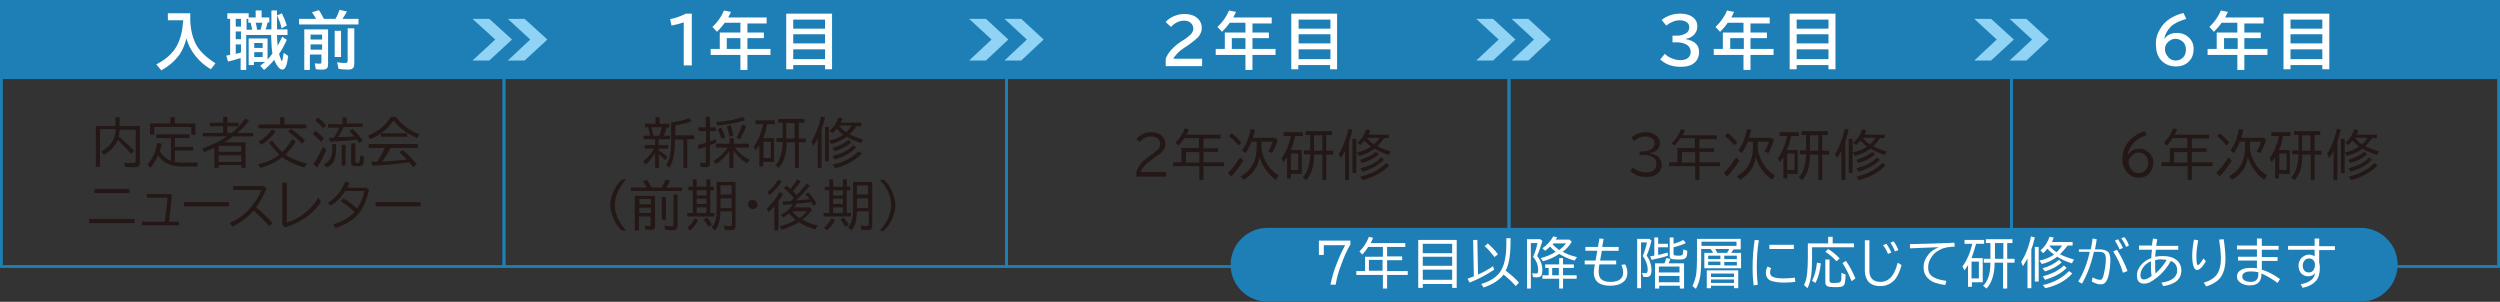 <?xml version="1.0" encoding="utf-8"?>
<!-- Generator: Adobe Illustrator 27.4.1, SVG Export Plug-In . SVG Version: 6.00 Build 0)  -->
<svg version="1.1" id="レイヤー_1" xmlns="http://www.w3.org/2000/svg" xmlns:xlink="http://www.w3.org/1999/xlink" x="0px"
	 y="0px" viewBox="0 0 714.8 86.3" style="enable-background:new 0 0 714.8 86.3;" xml:space="preserve">
<rect x="0" y="0" width="714.8" height="86.3" fill="#333333" stroke="none"/>
<style type="text/css">
	.st0{fill:#231815;}
	.st1{fill:#1E7FB7;stroke:#1E7FB7;stroke-width:0.799;stroke-miterlimit:10;}
	.st2{fill:none;stroke:#1E7FB7;stroke-width:0.799;stroke-miterlimit:10;}
	.st3{fill:#FFFFFF;}
	.st4{fill:#91D3F4;}
	.st5{fill:#1E7FB7;stroke:#1E7FB7;stroke-width:1.287;stroke-miterlimit:10;}
</style>
<g>
	<g>
		<g>
			<path class="st0" d="M33,36v-2.5h1.2V36H40v10.4c0,0.5-0.1,0.9-0.4,1.1c-0.2,0.2-0.6,0.3-1.2,0.3c-0.9,0-1.8,0-2.7-0.1l-0.2-1.2
				c1.1,0.1,2,0.1,2.7,0.1c0.3,0,0.5-0.1,0.5-0.2c0-0.1,0.1-0.2,0.1-0.4v-8.9h-4.6c0,0.7-0.1,1.3-0.3,1.9l0.1,0.1
				c1.6,1.3,3,2.6,4.3,4L37.5,44c-1-1.2-2.3-2.5-3.8-4c-0.7,1.7-2,3.1-4,4.3l-0.7-1c1.9-1,3.1-2.4,3.7-4.2c0.2-0.7,0.4-1.4,0.4-2.2
				h-4.5v10.8h-1.2V36H33z"/>
			<path class="st0" d="M50,46.3c0.7,0.1,1.4,0.2,2.2,0.2h4.5c-0.2,0.4-0.3,0.7-0.4,1.1H52c-1.9,0-3.5-0.4-4.7-1.1
				c-0.8-0.5-1.5-1.2-2.1-2.1c-0.5,1.3-1.3,2.5-2.2,3.6L42.2,47c1.4-1.5,2.3-3.6,2.8-6.2l1.2,0.3c-0.1,0.7-0.3,1.4-0.5,2.1
				c0.8,1.4,1.9,2.3,3.2,2.8v-6.5h-4.2v-1.1h9.5v1.1H50V42h5.2v1H50V46.3z M50,35.3h5.9v3.2h-1.2v-2.2H44.1v2.2h-1.2v-3.2h5.8v-1.8
				H50V35.3z"/>
			<path class="st0" d="M66.3,38c1.5-1.3,2.8-2.6,3.8-4.1l1.1,0.6c-1,1.3-2.1,2.4-3.3,3.5h4.5v1h-5.8l-0.1,0.1
				c-0.7,0.5-1.5,1.1-2.4,1.6h6.1V48H69v-0.8h-6.5V48h-1.2v-5.8c-0.8,0.4-1.8,0.8-2.9,1.3l-0.6-1c2.5-0.9,4.9-2,7.1-3.5H58v-1h5.8
				v-1.9H60v-1h3.8v-1.7H65v1.7h3.2v1H65V38H66.3z M62.5,41.7v1.7H69v-1.7H62.5z M62.5,44.4v1.9H69v-1.9H62.5z"/>
			<path class="st0" d="M79.9,44.2c-1.1-1-2.1-2.2-3-3.4l0.9-0.6c0.9,1.2,1.9,2.4,2.9,3.3c1.2-1.2,2.1-2.4,2.8-3.7l1.1,0.6
				c-0.9,1.5-1.9,2.7-3,3.8c1.4,1,3.5,1.9,6.2,2.6L87,47.9c-2.5-0.7-4.6-1.7-6.3-3c-1.8,1.5-3.9,2.5-6.3,3.1L73.8,47
				C76.2,46.4,78.3,45.5,79.9,44.2z M81.3,35.6h6.3v1.1H73.9v-1.1h6.2v-2.1h1.2V35.6z M73.9,40.5c1.5-0.8,2.8-2,3.9-3.5l1,0.6
				c-1.1,1.6-2.5,2.9-4.1,3.8L73.9,40.5z M86.4,41.1c-1.3-1.4-2.7-2.5-4-3.5l0.8-0.7c1.4,0.9,2.8,2.1,4,3.3L86.4,41.1z"/>
			<path class="st0" d="M91.8,40.6c-0.7-0.8-1.5-1.6-2.4-2.3l0.8-0.9c0.9,0.6,1.7,1.4,2.4,2.2L91.8,40.6z M89.6,46.9
				c0.9-1.3,1.8-2.9,2.7-4.9l1,0.8c-0.8,2-1.7,3.7-2.6,5.1L89.6,46.9z M92.4,36.7c-0.7-0.9-1.5-1.6-2.3-2.3l0.8-0.8
				c0.7,0.5,1.5,1.3,2.3,2.2L92.4,36.7z M95,41.2h1.1v0.9c0,1.7-0.2,3-0.6,3.9c-0.4,0.7-1,1.4-2,1.9l-0.9-0.9
				c0.8-0.4,1.4-0.9,1.7-1.4c0.5-0.7,0.7-1.9,0.7-3.5V41.2z M99.1,35.3h4.6v1h-5.4l-0.1,0.2c-0.4,0.9-1,1.8-1.6,2.7l0.6,0
				c1.1,0,2.4-0.1,4.1-0.2c-0.4-0.5-0.9-1-1.4-1.5l0.9-0.6c0.9,0.8,1.9,1.9,2.9,3.3l-1,0.7c-0.3-0.4-0.5-0.7-0.7-1
				c-2.1,0.3-4.7,0.5-7.7,0.6l-0.3-1.1c0.9,0,1.3,0,1.4,0c0.6-0.8,1.1-1.7,1.6-2.9h-3.2v-1h4.1v-1.9h1.2V35.3z M97.7,41.4h1.1v5.9
				h-1.1V41.4z M100.5,41h1.1v5.2c0,0.1,0,0.2,0.1,0.3c0.1,0,0.2,0.1,0.5,0.1c0.4,0,0.6-0.1,0.6-0.3c0.1-0.3,0.1-0.8,0.2-1.6l0-0.3
				l1.1,0.4c0,1.3-0.2,2-0.4,2.3c-0.2,0.2-0.5,0.4-0.9,0.4c-0.2,0-0.5,0-0.9,0c-0.6,0-1-0.1-1.2-0.2c-0.2-0.1-0.3-0.4-0.3-0.8V41z"
				/>
			<path class="st0" d="M108.9,38.1h7.5v1h-7.5L108.9,38.1c-0.9,0.7-1.9,1.2-3,1.7l-0.7-1c2.9-1.2,5.1-3,6.6-5.4h1.3
				c1.2,1.5,2.5,2.7,4,3.6c0.8,0.5,1.7,0.9,2.8,1.4l-0.6,1.1c-1.3-0.6-2.4-1.2-3.3-1.8c-1.3-0.9-2.4-1.9-3.5-3.2
				C111.5,35.9,110.3,37.2,108.9,38.1z M111.6,42.4c-0.7,1.4-1.5,2.7-2.4,3.8l1.5-0.1c1.9-0.1,3.8-0.2,5.6-0.5
				c-0.8-0.8-1.5-1.5-2.1-2.1l1-0.6c1.4,1.2,2.7,2.6,4,4.1l-1.1,0.8c-0.5-0.6-0.8-1-1.1-1.4c-3.5,0.5-6.9,0.8-10.5,1l-0.4-1.2
				c0.4,0,0.7,0,1.1,0l0.6,0c0.9-1.2,1.6-2.5,2.2-3.8l0-0.1h-4.6v-1.1h14.1v1.1H111.6z"/>
			<path class="st0" d="M25.5,62.6h13v1.2h-13V62.6z M27,54h10v1.2H27V54z"/>
			<path class="st0" d="M42,55.5h7.1c-0.1,2.4-0.4,5-0.8,7.9h2.9v1H40.6v-1h6.5c0.4-2.8,0.7-5.1,0.8-6.9H42V55.5z"/>
			<path class="st0" d="M52.6,57.8h12.9v1.2H52.6V57.8z"/>
			<path class="st0" d="M66.7,53.2h8.8l0.7,0.7c-0.8,1.9-1.7,3.7-3,5.4c1.7,1.3,3.2,2.8,4.7,4.4l-0.9,1c-1.4-1.6-2.9-3.1-4.5-4.5
				c-1.7,2-3.7,3.5-6.1,4.6l-0.7-1.1c2.4-1,4.4-2.4,6-4.4c1.4-1.7,2.4-3.3,3-5h-8V53.2z"/>
			<path class="st0" d="M80.8,52.2H82v11.4c2.2-0.6,4.2-1.8,6.1-3.5c1.2-1.1,2.2-2.3,2.9-3.6l0.8,1.2c-1,1.6-2.4,3-4,4.2
				c-1.9,1.4-4,2.4-6.3,3.1l-0.8-0.8V52.2z"/>
			<path class="st0" d="M104.7,53.6l0.8,0.7c-0.7,3.1-1.8,5.5-3.3,7.2c-0.8,0.9-1.9,1.7-3.2,2.4c-1,0.5-2,0.9-3.1,1.3l-0.6-1.1
				c2.6-0.7,4.6-1.9,6.1-3.5c-1.3-1.2-2.6-2.2-4-3l0.7-0.9c1.5,0.8,2.8,1.8,4,2.9c1.1-1.6,1.8-3.3,2.1-5h-5.5
				c-1.1,1.8-2.5,3.2-4.1,4.2L93.7,58c0.9-0.5,1.6-1.1,2.3-1.8c1.3-1.3,2.1-2.7,2.7-4.3l1.2,0.3l0,0.1c-0.2,0.5-0.4,1-0.6,1.4H104.7
				z"/>
			<path class="st0" d="M107.4,57.8h12.9v1.2h-12.9V57.8z"/>
		</g>
	</g>
	<rect x="0.4" y="0.4" class="st1" width="143.7" height="21.8"/>
	<rect x="0.4" y="22.2" class="st2" width="143.7" height="54"/>
	<g>
		<g>
			<path class="st3" d="M54.4,3.8v1.5c0,2.6,0.5,4.9,1.4,6.9c1,2.2,3,4.1,5.8,5.9l-1.3,1.7c-2.4-1.4-4.3-3.3-5.7-5.7
				c-0.6-1-1-2.1-1.3-3.2l0,0.2c-0.5,1.7-1.1,3.2-1.9,4.4c-1.3,1.8-3,3.4-5.3,4.6l-1.4-1.7c2.2-1.1,3.9-2.5,5.1-4.1
				c1.1-1.5,1.9-3.5,2.3-5.9c0.1-0.8,0.2-1.7,0.3-2.6H48V3.8H54.4z"/>
			<path class="st3" d="M70.4,10v10h-1.6v-3.4c-1.2,0.4-2.4,0.7-3.6,1l-0.5-1.7c0.3-0.1,0.7-0.1,1.1-0.2V5.4H65V3.8h6.1V5h2V3h1.7v2
				h2.2v1.4h-0.5l0,0.1c-0.2,0.7-0.3,1.3-0.6,1.9h1.7l0-1.4c0-1,0-2.1,0-3.5V3h1.6v0.6c0,1.8,0,3.1,0,4.1l0,0.7h3V10h-3
				c0,0.1,0,0.2,0,0.3c0,0.8,0.1,1.7,0.2,2.8c0.4-0.7,0.8-1.6,1.3-2.6l1.3,0.9c-0.7,1.5-1.4,2.9-2.2,4c0.2,0.7,0.4,1.3,0.6,1.8
				c0.1,0.2,0.2,0.3,0.2,0.3c0.1,0,0.3-0.8,0.5-2.4l1.3,0.9c-0.3,2.6-0.8,3.9-1.7,3.9c-0.4,0-0.8-0.3-1.2-0.8
				c-0.4-0.5-0.8-1.2-1.1-2c-0.9,1.1-1.8,2-2.9,2.9l-1.1-1.2c0.5-0.4,1-0.8,1.4-1.1h-3.2v0.9h-1.5V11h5.4V17c0,0,0.1-0.1,0.1-0.1
				c0.3-0.3,0.8-0.9,1.3-1.6c-0.2-0.9-0.3-2.6-0.4-5.3H70.4z M68.9,5.4h-1.5v2.2h1.5V5.4z M68.9,9h-1.5v2.2h1.5V9z M68.9,12.7h-1.5
				v2.7c0.6-0.1,1.1-0.3,1.5-0.4V12.7z M72.1,8.5c-0.1-0.7-0.3-1.3-0.4-1.9l0-0.1h-0.7V5.4h-0.5v3.1H72.1z M72.7,12.3v1.4h2.4v-1.4
				H72.7z M72.7,14.9v1.4h2.4v-1.4H72.7z M73.5,8.5h1c0.2-0.7,0.4-1.4,0.5-2h-1.9C73.3,7.1,73.4,7.8,73.5,8.5z M80.5,8.1
				c-0.2-1.2-0.7-2.4-1.3-3.7l1.4-0.6c0.5,1,1,2.2,1.4,3.5L80.5,8.1z"/>
			<path class="st3" d="M90.4,5.4c-0.3-0.5-0.7-1.2-1.2-1.9l2-0.6c0.6,0.9,1,1.7,1.4,2.5h3.3c0.4-0.6,0.8-1.5,1.2-2.6l2.1,0.5
				c-0.4,0.8-0.9,1.5-1.3,2.1h4.6v1.6h-17V5.4H90.4z M93.8,8.4v10c0,0.5-0.1,0.9-0.3,1.1c-0.2,0.2-0.6,0.4-1.3,0.4
				c-0.6,0-1.2,0-1.9-0.1l-0.3-1.7c0.5,0.1,1,0.1,1.5,0.1c0.2,0,0.3,0,0.3-0.1c0-0.1,0.1-0.2,0.1-0.3v-2.2h-3.3V20H87V8.4H93.8z
				 M88.8,9.9v1.4h3.3V9.9H88.8z M88.8,12.7v1.5h3.3v-1.5H88.8z M95.7,8.8h1.8v7.5h-1.8V8.8z M99.4,8.1h1.9v10.1
				c0,0.7-0.2,1.2-0.5,1.4c-0.3,0.2-0.7,0.3-1.4,0.3c-0.9,0-1.7-0.1-2.6-0.2l-0.4-1.9c1,0.2,1.8,0.2,2.4,0.2c0.3,0,0.4-0.1,0.5-0.2
				c0-0.1,0.1-0.2,0.1-0.4V8.1z"/>
		</g>
	</g>
	<g>
		<g>
			<path class="st0" d="M188.3,39.8v1.7h2.8v1h-2.8v0.5c0.8,0.5,1.7,1.1,2.5,1.8l-0.6,1c-0.6-0.6-1.3-1.2-1.8-1.7V48h-1.1v-4.3
				c-0.7,1.2-1.6,2.4-2.7,3.4l-0.7-1c1.3-1,2.3-2.2,3.1-3.6h-2.7v-1h3v-1.7h-3.3v-1h1.9c-0.2-0.8-0.4-1.6-0.6-2.4h-0.9v-1h3v-1.9
				h1.2v1.9h2.8v1h-0.8c-0.2,0.8-0.5,1.6-0.8,2.4h1.8v1H188.3z M186.2,36.4L186.2,36.4c0.2,0.6,0.4,1.4,0.6,2.4h1.7
				c0.3-0.9,0.6-1.7,0.7-2.4H186.2z M193,39.9c0,1.8-0.1,3.2-0.3,4.3c-0.2,1.4-0.7,2.7-1.3,3.8l-0.9-0.8c0.6-1,1-2.2,1.2-3.7
				c0.1-1,0.2-2.3,0.2-3.8v-4.7c1.8-0.2,3.5-0.6,5.1-1.2l0.8,0.9c-1.5,0.5-3.1,0.9-4.7,1.1v2.9h5.4v1.1h-2V48h-1.1v-8.1H193z"/>
			<path class="st0" d="M201.8,36.4v-3h1.2v3h1.7v1.1H203v2.9c0.7-0.2,1.2-0.4,1.7-0.6l0.1,1c-0.7,0.3-1.3,0.5-1.8,0.7v5.2
				c0,0.4-0.1,0.7-0.3,0.9c-0.2,0.2-0.5,0.2-0.9,0.2c-0.5,0-1,0-1.5-0.1l-0.2-1.2c0.5,0.1,0.9,0.1,1.3,0.1c0.2,0,0.4,0,0.4-0.1
				c0-0.1,0-0.2,0-0.3V42c-0.6,0.2-1.3,0.4-2,0.6l-0.3-1.1c0.8-0.2,1.4-0.4,2.1-0.6l0.3-0.1v-3.3h-2.2v-1.1H201.8z M210.2,42.3
				c1,1.4,2.4,2.5,4.1,3.4l-0.7,1c-1.6-1-2.9-2.2-3.9-3.7v5h-1.2v-4.9c-0.9,1.5-2.2,2.8-3.8,3.8l-0.7-0.9c1.7-1,3-2.2,4.1-3.8h-3.4
				v-1.1h3.9v-1.6h1.2v1.6h4.3v1.1H210.2z M204.7,34.9c2.9-0.2,5.5-0.7,7.6-1.4l0.8,0.9c-2.5,0.7-5.1,1.2-7.9,1.5L204.7,34.9z
				 M206.3,39.7c-0.3-1-0.7-1.9-1.1-2.8l1-0.4c0.4,0.7,0.7,1.6,1.2,2.8L206.3,39.7z M208.6,39.1c-0.2-1.1-0.5-2.1-0.8-2.9l1.1-0.4
				c0.3,0.9,0.6,1.9,0.8,2.9L208.6,39.1z M210.6,39.4c0.6-1.2,1.2-2.4,1.6-3.8l1.1,0.5c-0.5,1.4-1.1,2.6-1.7,3.7L210.6,39.4z"/>
			<path class="st0" d="M218.2,39.5h3.1v6.8h-3.1v1.3h-1.1v-6.1c-0.3,0.4-0.6,0.9-1,1.5l-0.6-1.1c0.8-1.1,1.5-2.4,2-3.9
				c0.3-0.9,0.5-1.7,0.7-2.5h-2.2v-1.1h5.5v1.1h-2.2C219.2,36.8,218.8,38.2,218.2,39.5z M218.3,40.5v4.7h2.1v-4.7H218.3z
				 M228.4,35.2v4.4h2v1.1h-2V48h-1.1v-7.3h-2.4c0,1.6-0.2,3.1-0.5,4.2c-0.3,1.1-0.9,2.1-1.7,3.1l-1-0.8c1.3-1.3,2-3.5,2.1-6.6h-1.8
				v-1.1h1.8v-4.4h-1.3v-1.1h7.5v1.1H228.4z M227.2,35.2h-2.4v4.4h2.4V35.2z"/>
			<path class="st0" d="M234.9,37v11h-1.1v-8.4c-0.4,0.8-0.8,1.5-1.3,2.1l-0.5-1.2c1.2-1.9,2.1-4.3,2.8-7.2l1.1,0.3
				C235.6,34.9,235.2,36,234.9,37z M235.9,36.3h1.1v9.8h-1.1V36.3z M242.9,38.4c1.2,0.6,2.5,1.1,3.9,1.5l-0.6,1
				c-1.6-0.5-2.9-1.1-4.1-1.8c-1.3,1-2.7,1.6-4.4,2.1l-0.7-1c1.6-0.3,3-0.9,4.1-1.7c-0.7-0.5-1.3-1.1-1.9-1.7
				c-0.4,0.5-0.8,0.9-1.2,1.3l-0.8-0.7c1.3-1.1,2.1-2.4,2.5-3.8l1.2,0.2c-0.2,0.5-0.3,0.9-0.5,1.3h5.8v1h-1.4
				C244.3,36.9,243.7,37.7,242.9,38.4z M238,42.3c1.9-0.5,3.4-1.3,4.6-2.3l0.8,0.7c-1.3,1.2-2.9,2-4.8,2.5L238,42.3z M238.1,47.1
				c3.1-0.7,5.6-2,7.4-3.9l0.9,0.7c-1.9,2-4.5,3.4-7.6,4.2L238.1,47.1z M238.1,44.6c1.4-0.4,2.7-0.8,3.7-1.4c0.8-0.4,1.5-1,2.2-1.7
				l0.8,0.7c-1.1,1-2.3,1.9-3.7,2.5c-0.7,0.3-1.5,0.6-2.4,0.9L238.1,44.6z M241.9,37.8c0.7-0.6,1.2-1.2,1.6-1.9h-3.6
				C240.5,36.7,241.2,37.3,241.9,37.8z"/>
			<path class="st0" d="M177.8,65.9c-0.9-0.8-1.7-1.8-2.2-3c-0.7-1.5-1.1-2.9-1.1-4.3c0-1.6,0.5-3.2,1.4-4.8c0.5-1,1.2-1.8,2-2.5
				h1.1c-0.7,0.8-1.2,1.5-1.6,2.1c-1,1.7-1.6,3.4-1.6,5.2c0,1.7,0.5,3.3,1.4,4.9c0.4,0.7,1,1.5,1.8,2.4H177.8z"/>
			<path class="st0" d="M184.9,53.6c-0.3-0.7-0.7-1.3-1.1-1.8l1.2-0.4c0.4,0.6,0.8,1.3,1.2,2.2h3c0.4-0.6,0.7-1.4,1.1-2.3l1.3,0.4
				c-0.3,0.7-0.7,1.3-1.1,1.9h4.5v1h-14.6v-1H184.9z M187.3,56v8.6c0,0.4-0.1,0.7-0.3,0.9c-0.2,0.2-0.5,0.2-1,0.2
				c-0.5,0-0.9,0-1.5-0.1l-0.2-1.1c0.5,0.1,1,0.1,1.4,0.1c0.2,0,0.3,0,0.3-0.1c0-0.1,0-0.2,0-0.3v-2.3h-3.3v4h-1.2V56H187.3z
				 M182.8,56.9v1.5h3.3v-1.5H182.8z M182.8,59.4v1.5h3.3v-1.5H182.8z M189.2,56.3h1.2v6.5h-1.2V56.3z M192.5,55.6h1.2v8.9
				c0,0.4-0.1,0.7-0.2,0.9c-0.2,0.3-0.6,0.4-1.2,0.4c-0.8,0-1.5,0-2.1-0.1l-0.3-1.2c0.9,0.1,1.6,0.2,2.1,0.2c0.3,0,0.4-0.1,0.5-0.2
				c0-0.1,0.1-0.2,0.1-0.3V55.6z"/>
			<path class="st0" d="M198.1,53.4v-2.1h1.1v2.1h2.8v-2.1h1.1v2.1h1v1h-1v6.5h1.2v1h-7.8v-1h1.6v-6.5h-1.3v-1H198.1z M196.5,65.1
				c0.9-0.7,1.6-1.6,2.1-2.7l1,0.5c-0.6,1.3-1.4,2.3-2.3,3L196.5,65.1z M202,54.4h-2.8v1.5h2.8V54.4z M202,56.8h-2.8v1.5h2.8V56.8z
				 M202,59.3h-2.8v1.6h2.8V59.3z M202.6,64.9c-0.4-0.8-0.9-1.5-1.4-2.1l0.9-0.6c0.5,0.5,1,1.2,1.5,2L202.6,64.9z M210.3,52v12.6
				c0,0.4-0.1,0.7-0.3,0.9c-0.2,0.2-0.5,0.3-1,0.3c-0.7,0-1.3,0-1.8-0.1l-0.2-1.2c0.7,0.1,1.2,0.1,1.7,0.1c0.2,0,0.4,0,0.5-0.1
				c0-0.1,0.1-0.2,0.1-0.4v-3.7h-3.3c0,1.2-0.2,2.1-0.3,2.8c-0.2,1-0.6,1.9-1.2,2.7l-1-0.9c0.7-0.8,1.1-1.8,1.3-3.1
				c0.1-0.7,0.1-1.6,0.1-2.7V52H210.3z M209.2,53h-3.2v2.6h3.2V53z M209.2,56.7h-3.2v2.6v0.1v0.1h3.2V56.7z"/>
			<path class="st0" d="M215.2,57.2c0.4,0,0.7,0.1,1,0.4c0.2,0.3,0.4,0.6,0.4,0.9c0,0.3-0.1,0.5-0.2,0.7c-0.3,0.4-0.7,0.6-1.2,0.6
				c-0.2,0-0.4-0.1-0.6-0.2c-0.5-0.3-0.7-0.7-0.7-1.2c0-0.5,0.2-0.8,0.6-1.1C214.6,57.3,214.9,57.2,215.2,57.2z"/>
			<path class="st0" d="M222.6,57.5v8.4h-1.2V59c-0.5,0.5-1,1.1-1.6,1.6l-0.6-1c1.4-1.2,2.6-2.8,3.7-4.7l1,0.5
				C223.5,56.1,223.1,56.8,222.6,57.5z M219.4,54.9c1.3-1,2.3-2.1,3.1-3.5l1,0.5c-1,1.5-2.1,2.8-3.5,3.9L219.4,54.9z M226.7,58.4
				c-0.2,0-0.5,0-0.9,0.1c-0.2,0-0.8,0-1.8,0.1l-0.3-1c0.5,0,1.3,0,2.4-0.1l0.1-0.1c0.1-0.1,0.4-0.4,0.8-0.8c-0.8-1-1.8-1.9-2.9-2.8
				l0.8-0.7c0.4,0.3,0.8,0.6,1.1,0.9c0.7-0.8,1.3-1.7,1.9-2.7l1.1,0.5c-0.8,1.1-1.5,2.1-2.3,2.8c0.4,0.4,0.7,0.8,1.1,1.2l0.2-0.2
				c1-1.1,1.9-2.1,2.6-3.1l1,0.6c-1.2,1.4-2.5,2.8-4,4.2c0.5,0,0.9,0,1.1-0.1c0.4,0,1.3-0.1,2.8-0.2c-0.4-0.6-0.8-1.1-1.2-1.5
				l0.9-0.5c0.8,1,1.6,2,2.3,3.3l-1,0.5c-0.3-0.4-0.4-0.8-0.6-1c-1.1,0.1-2.5,0.3-4.1,0.4c-0.2,0.4-0.5,0.8-0.7,1.1h4.4l0.7,0.6
				c-0.8,1.2-1.8,2.1-2.8,2.9c1.2,0.7,2.7,1.3,4.4,1.7l-0.7,1.1c-1.7-0.5-3.3-1.2-4.7-2.1c-1.6,1-3.2,1.7-4.9,2.2l-0.6-1
				c1.6-0.4,3.2-1,4.6-1.8c0,0-0.1-0.1-0.1-0.1c-0.6-0.5-1.2-1.1-1.8-1.8c-0.5,0.4-1,0.8-1.6,1.2l-0.8-0.8
				C224.7,60.8,225.8,59.8,226.7,58.4z M228.6,62.4c0.9-0.6,1.6-1.3,2.1-2h-4.2C227.1,61.2,227.8,61.8,228.6,62.4z"/>
			<path class="st0" d="M237.1,53.4v-2.1h1.1v2.1h2.8v-2.1h1.1v2.1h1v1h-1v6.5h1.2v1h-7.8v-1h1.6v-6.5h-1.3v-1H237.1z M235.6,65.1
				c0.9-0.7,1.6-1.6,2.1-2.7l1,0.5c-0.6,1.3-1.4,2.3-2.3,3L235.6,65.1z M241,54.4h-2.8v1.5h2.8V54.4z M241,56.8h-2.8v1.5h2.8V56.8z
				 M241,59.3h-2.8v1.6h2.8V59.3z M241.7,64.9c-0.4-0.8-0.9-1.5-1.4-2.1l0.9-0.6c0.5,0.5,1,1.2,1.5,2L241.7,64.9z M249.4,52v12.6
				c0,0.4-0.1,0.7-0.3,0.9c-0.2,0.2-0.5,0.3-1,0.3c-0.7,0-1.3,0-1.8-0.1l-0.2-1.2c0.7,0.1,1.2,0.1,1.7,0.1c0.2,0,0.4,0,0.5-0.1
				c0-0.1,0.1-0.2,0.1-0.4v-3.7H245c0,1.2-0.2,2.1-0.3,2.8c-0.2,1-0.6,1.9-1.2,2.7l-1-0.9c0.7-0.8,1.1-1.8,1.3-3.1
				c0.1-0.7,0.1-1.6,0.1-2.7V52H249.4z M248.2,53H245v2.6h3.2V53z M248.2,56.7H245v2.6v0.1v0.1h3.2V56.7z"/>
			<path class="st0" d="M251.6,65.9c0.7-0.8,1.2-1.5,1.6-2.1c1-1.7,1.6-3.4,1.6-5.1c0-1.7-0.5-3.3-1.4-4.9c-0.4-0.7-1-1.5-1.8-2.4
				h1.1c0.9,0.8,1.7,1.8,2.2,3c0.7,1.5,1.1,2.9,1.1,4.3c0,1.6-0.5,3.2-1.4,4.8c-0.5,1-1.2,1.8-2,2.5H251.6z"/>
		</g>
	</g>
	<rect x="144.1" y="0.4" class="st1" width="143.7" height="21.8"/>
	<rect x="144.1" y="22.2" class="st2" width="143.7" height="54"/>
	<g>
		<g>
			<path class="st3" d="M195.5,18.8V6.4c-1.2,0.4-2.4,0.7-3.5,0.9l-0.4-1.8c1.8-0.4,3.4-1,4.5-1.6h1.7v14.8H195.5z"/>
			<path class="st3" d="M213.7,6.5v2.8h4.7v1.6h-4.7V14h6.6v1.7h-6.6V20h-2v-4.3h-8.5V14h2.6V9.3h5.9V6.5h-4.5
				c-0.6,0.9-1.4,1.8-2.2,2.6l-1.3-1.4c1.5-1.4,2.6-3,3.3-4.7l2,0.4c-0.3,0.6-0.5,1.1-0.8,1.6h11v1.7H213.7z M211.7,14v-3.1h-3.9V14
				H211.7z"/>
			<path class="st3" d="M237.9,3.9v15.9h-2v-1.2h-9.1v1.2h-2V3.9H237.9z M226.8,5.6v2.6h9.1V5.6H226.8z M226.8,9.8v2.6h9.1V9.8
				H226.8z M226.8,14.1v2.8h9.1v-2.8H226.8z"/>
		</g>
	</g>
	<g>
		<g>
			<path class="st0" d="M324.9,50.4v-1.2c0.5-1.7,1.7-3.2,3.8-4.6l0.4-0.3c0.9-0.6,1.5-1.1,1.8-1.4c0.6-0.5,0.8-1.1,0.8-1.8
				c0-0.6-0.2-1.1-0.7-1.5c-0.5-0.4-1.1-0.6-1.9-0.6c-1.2,0-2.3,0.5-3.2,1.6l-1-0.8c1.1-1.3,2.5-2,4.2-2c1,0,1.8,0.2,2.5,0.6
				c1.1,0.6,1.6,1.6,1.6,2.8c0,0.9-0.3,1.6-1,2.3c-0.3,0.3-1,0.8-2,1.5l-0.3,0.2l-0.5,0.4c-1.9,1.3-3,2.5-3.2,3.6h7.2v1.3H324.9z"/>
			<path class="st0" d="M344.1,39.6v2.8h4.2v1h-4.2v3h5.9v1.1h-5.9v3.9h-1.2v-3.9h-7.5v-1.1h2.4v-4.1h5v-2.8h-4.2
				c-0.5,0.8-1.1,1.5-1.7,2.2l-0.8-0.9c1.2-1.2,2.1-2.5,2.6-4.1l1.2,0.3c-0.2,0.6-0.5,1.1-0.7,1.5h9.8v1.1H344.1z M342.9,46.5v-3
				h-3.8v3H342.9z"/>
			<path class="st0" d="M351.1,49.4c1.2-1.1,2.3-2.6,3.5-4.4l0.9,0.9c-1.2,1.9-2.3,3.4-3.5,4.6L351.1,49.4z M354.1,41.6
				c-0.8-1-1.7-1.9-2.7-2.7l0.8-0.8c1,0.8,1.9,1.7,2.7,2.7L354.1,41.6z M359.5,40.5h-1.7c-0.4,1.2-1,2.3-1.7,3.3l-1-0.8
				c1.2-1.5,2-3.6,2.5-6.1l1.2,0.2c-0.2,1-0.4,1.8-0.6,2.3h6.4l0.7,0.6c-0.4,1.4-1,2.7-1.6,3.8l-1.1-0.5c0.6-0.9,1-1.9,1.3-2.8h-3.2
				v1.8c0,1.1,0.4,2.3,1.1,3.7c0.8,1.7,2.1,3.1,3.8,4.2l-0.8,1.2c-1.6-1.1-2.8-2.5-3.7-4.1c-0.4-0.7-0.7-1.5-1-2.4
				c-0.4,2.8-1.9,5-4.5,6.5l-0.9-1c1.7-0.9,3-2.2,3.7-3.8c0.6-1.3,0.9-2.8,0.9-4.5V40.5z"/>
			<path class="st0" d="M369.1,42.9h3.1v6.8h-3.1V51h-1.1v-6.1c-0.3,0.4-0.6,0.9-1,1.5l-0.6-1.1c0.8-1.1,1.5-2.4,2-3.9
				c0.3-0.9,0.5-1.7,0.7-2.5H367v-1.1h5.5v1.1h-2.2C370,40.3,369.6,41.6,369.1,42.9z M369.1,43.9v4.7h2.1v-4.7H369.1z M379.2,38.7
				v4.4h2v1.1h-2v7.3h-1.1v-7.3h-2.4c0,1.6-0.2,3.1-0.5,4.2c-0.3,1.1-0.9,2.1-1.7,3.1l-1-0.8c1.3-1.3,2-3.5,2.1-6.6h-1.8v-1.1h1.8
				v-4.4h-1.3v-1.1h7.5v1.1H379.2z M378.1,38.7h-2.4v4.4h2.4V38.7z"/>
			<path class="st0" d="M385.7,40.5v11h-1.1v-8.4c-0.4,0.8-0.8,1.5-1.3,2.1l-0.5-1.2c1.2-1.9,2.1-4.3,2.8-7.2l1.1,0.3
				C386.4,38.3,386.1,39.4,385.7,40.5z M386.7,39.7h1.1v9.8h-1.1V39.7z M393.8,41.8c1.2,0.6,2.5,1.1,3.9,1.5l-0.6,1
				c-1.6-0.5-2.9-1.1-4.1-1.8c-1.3,1-2.7,1.6-4.4,2.1l-0.7-1c1.6-0.3,3-0.9,4.1-1.7c-0.7-0.5-1.3-1.1-1.9-1.7
				c-0.4,0.5-0.8,0.9-1.2,1.3l-0.8-0.7c1.3-1.1,2.1-2.4,2.5-3.8l1.2,0.2c-0.2,0.5-0.3,0.9-0.5,1.3h5.8v1h-1.4
				C395.2,40.3,394.5,41.1,393.8,41.8z M388.8,45.7c1.9-0.5,3.4-1.3,4.6-2.3l0.8,0.7c-1.3,1.2-2.9,2-4.8,2.5L388.8,45.7z
				 M388.9,50.5c3.1-0.7,5.6-2,7.4-3.9l0.9,0.7c-1.9,2-4.5,3.4-7.6,4.2L388.9,50.5z M389,48.1c1.4-0.4,2.7-0.8,3.7-1.4
				c0.8-0.4,1.5-1,2.2-1.7l0.8,0.7c-1.1,1-2.3,1.9-3.7,2.5c-0.7,0.3-1.5,0.6-2.4,0.9L389,48.1z M392.8,41.3c0.7-0.6,1.2-1.2,1.6-1.9
				h-3.6C391.4,40.1,392.1,40.8,392.8,41.3z"/>
		</g>
	</g>
	<rect x="287.8" y="0.4" class="st1" width="143.7" height="21.8"/>
	<rect x="287.8" y="22.2" class="st2" width="143.7" height="54"/>
	<g>
		<g>
			<path class="st3" d="M333.3,18.8v-2c0.6-1.7,2.1-3.4,4.5-5l0.5-0.3c1.1-0.7,1.8-1.3,2.2-1.7c0.4-0.5,0.7-1,0.7-1.6
				c0-0.5-0.2-1-0.5-1.4c-0.5-0.6-1.2-0.9-2.1-0.9c-1.4,0-2.7,0.6-3.8,1.8l-1.5-1.4c0.4-0.5,0.9-0.9,1.4-1.2
				c1.2-0.7,2.5-1.1,3.9-1.1c1.1,0,2.1,0.2,2.9,0.6c0.7,0.4,1.3,0.9,1.6,1.5c0.4,0.6,0.5,1.3,0.5,2c0,0.9-0.4,1.8-1.1,2.6
				c-0.5,0.5-1.4,1.2-2.6,2.1l-0.6,0.4c-1.4,0.9-2.3,1.6-2.7,2.1c-0.5,0.5-0.9,1-1.1,1.5h8.2v2.1H333.3z"/>
			<path class="st3" d="M358.1,6.5v2.8h4.7v1.6h-4.7V14h6.6v1.7h-6.6V20h-2v-4.3h-8.5V14h2.6V9.3h5.9V6.5h-4.5
				c-0.6,0.9-1.4,1.8-2.2,2.6l-1.3-1.4c1.5-1.4,2.6-3,3.3-4.7l2,0.4c-0.3,0.6-0.5,1.1-0.8,1.6h11v1.7H358.1z M356.1,14v-3.1h-3.9V14
				H356.1z"/>
			<path class="st3" d="M382.3,3.9v15.9h-2v-1.2h-9.1v1.2h-2V3.9H382.3z M371.3,5.6v2.6h9.1V5.6H371.3z M371.3,9.8v2.6h9.1V9.8
				H371.3z M371.3,14.1v2.8h9.1v-2.8H371.3z"/>
		</g>
	</g>
	<g>
		<g>
			<path class="st0" d="M468.6,43.3h1c1,0,1.7-0.2,2.3-0.5c0.1-0.1,0.3-0.2,0.4-0.2c0.5-0.4,0.8-1,0.8-1.6c0-0.7-0.3-1.2-0.8-1.5
				c-0.5-0.3-1.1-0.5-1.9-0.5c-1.1,0-2.2,0.4-3.1,1.3l-0.9-0.9c0.4-0.4,0.9-0.7,1.4-1c0.9-0.4,1.8-0.6,2.7-0.6c1,0,1.8,0.2,2.5,0.6
				c1,0.6,1.6,1.4,1.6,2.5c0,0.8-0.3,1.5-0.9,2.1c-0.5,0.4-1.2,0.7-2.1,0.8v0.1c1.1,0.1,1.9,0.4,2.5,0.9c0.6,0.6,1,1.3,1,2.3
				c0,1.2-0.5,2.1-1.4,2.7c-0.8,0.6-1.9,0.8-3.2,0.8c-1.8,0-3.3-0.6-4.4-1.8l0.9-0.9c0.3,0.3,0.7,0.6,1.1,0.8
				c0.8,0.4,1.6,0.6,2.5,0.6c1,0,1.8-0.2,2.3-0.7c0.5-0.4,0.7-1,0.7-1.7c0-1.7-1.3-2.6-3.9-2.6h-0.9V43.3z"/>
			<path class="st0" d="M485.9,39.6v2.8h4.2v1h-4.2v3h5.9v1.1h-5.9v3.9h-1.2v-3.9h-7.5v-1.1h2.4v-4.1h5v-2.8h-4.2
				c-0.5,0.8-1.1,1.5-1.7,2.2L478,41c1.2-1.2,2.1-2.5,2.6-4.1l1.2,0.3c-0.2,0.6-0.5,1.1-0.7,1.5h9.8v1.1H485.9z M484.7,46.5v-3h-3.8
				v3H484.7z"/>
			<path class="st0" d="M492.9,49.4c1.2-1.1,2.3-2.6,3.5-4.4l0.9,0.9c-1.2,1.9-2.3,3.4-3.5,4.6L492.9,49.4z M495.9,41.6
				c-0.8-1-1.7-1.9-2.7-2.7L494,38c1,0.8,1.9,1.7,2.7,2.7L495.9,41.6z M501.4,40.5h-1.7c-0.4,1.2-1,2.3-1.7,3.3l-1-0.8
				c1.2-1.5,2-3.6,2.5-6.1l1.2,0.2c-0.2,1-0.4,1.8-0.6,2.3h6.4l0.7,0.6c-0.4,1.4-1,2.7-1.6,3.8l-1.1-0.5c0.6-0.9,1-1.9,1.3-2.8h-3.2
				v1.8c0,1.1,0.4,2.3,1.1,3.7c0.8,1.7,2.1,3.1,3.8,4.2l-0.8,1.2c-1.6-1.1-2.8-2.5-3.7-4.1c-0.4-0.7-0.7-1.5-1-2.4
				c-0.4,2.8-1.9,5-4.5,6.5l-0.9-1c1.7-0.9,3-2.2,3.7-3.8c0.6-1.3,0.9-2.8,0.9-4.5V40.5z"/>
			<path class="st0" d="M510.9,42.9h3.1v6.8H511V51h-1.1v-6.1c-0.3,0.4-0.6,0.9-1,1.5l-0.6-1.1c0.8-1.1,1.5-2.4,2-3.9
				c0.3-0.9,0.5-1.7,0.7-2.5h-2.2v-1.1h5.5v1.1h-2.2C511.8,40.3,511.5,41.6,510.9,42.9z M511,43.9v4.7h2.1v-4.7H511z M521,38.7v4.4
				h2v1.1h-2v7.3h-1.1v-7.3h-2.4c0,1.6-0.2,3.1-0.5,4.2c-0.3,1.1-0.9,2.1-1.7,3.1l-1-0.8c1.3-1.3,2-3.5,2.1-6.6h-1.8v-1.1h1.8v-4.4
				h-1.3v-1.1h7.5v1.1H521z M519.9,38.7h-2.4v4.4h2.4V38.7z"/>
			<path class="st0" d="M527.6,40.5v11h-1.1v-8.4c-0.4,0.8-0.8,1.5-1.3,2.1l-0.5-1.2c1.2-1.9,2.1-4.3,2.8-7.2l1.1,0.3
				C528.3,38.3,527.9,39.4,527.6,40.5z M528.6,39.7h1.1v9.8h-1.1V39.7z M535.6,41.8c1.2,0.6,2.5,1.1,3.9,1.5l-0.6,1
				c-1.6-0.5-2.9-1.1-4.1-1.8c-1.3,1-2.7,1.6-4.4,2.1l-0.7-1c1.6-0.3,3-0.9,4.1-1.7c-0.7-0.5-1.3-1.1-1.9-1.7
				c-0.4,0.5-0.8,0.9-1.2,1.3l-0.8-0.7c1.3-1.1,2.1-2.4,2.5-3.8l1.2,0.2c-0.2,0.5-0.3,0.9-0.5,1.3h5.8v1h-1.4
				C537,40.3,536.3,41.1,535.6,41.8z M530.7,45.7c1.9-0.5,3.4-1.3,4.6-2.3l0.8,0.7c-1.3,1.2-2.9,2-4.8,2.5L530.7,45.7z M530.8,50.5
				c3.1-0.7,5.6-2,7.4-3.9l0.9,0.7c-1.9,2-4.5,3.4-7.6,4.2L530.8,50.5z M530.8,48.1c1.4-0.4,2.7-0.8,3.7-1.4c0.8-0.4,1.5-1,2.2-1.7
				l0.8,0.7c-1.1,1-2.3,1.9-3.7,2.5c-0.7,0.3-1.5,0.6-2.4,0.9L530.8,48.1z M534.6,41.3c0.7-0.6,1.2-1.2,1.6-1.9h-3.6
				C533.2,40.1,533.9,40.8,534.6,41.3z"/>
		</g>
	</g>
	<rect x="431.4" y="0.4" class="st1" width="143.7" height="21.8"/>
	<rect x="431.4" y="22.2" class="st2" width="143.7" height="54"/>
	<g>
		<g>
			<path class="st3" d="M478.2,10.2h1.2c1,0,1.8-0.2,2.5-0.6c0.8-0.4,1.1-1.1,1.1-1.8c0-0.6-0.3-1.2-0.8-1.5
				c-0.5-0.3-1.1-0.5-1.9-0.5c-1.3,0-2.6,0.5-3.9,1.5l-1.3-1.6c1.5-1.2,3.3-1.8,5.3-1.8c1.4,0,2.5,0.3,3.3,0.8
				c1.1,0.7,1.6,1.6,1.6,2.9c0,1-0.4,1.8-1.1,2.5c-0.6,0.5-1.3,0.9-2.2,1v0.1c1.2,0.2,2.1,0.6,2.8,1.2c0.7,0.6,1,1.4,1,2.5
				c0,1.5-0.6,2.6-1.8,3.4c-0.9,0.6-2.1,0.8-3.6,0.8c-2.3,0-4.2-0.7-5.7-2.1l1.3-1.6c0.5,0.5,1.1,0.9,1.8,1.2
				c0.9,0.4,1.8,0.6,2.6,0.6c0.9,0,1.7-0.2,2.2-0.6c0.5-0.4,0.8-1,0.8-1.7c0-1.1-0.5-1.8-1.5-2.3c-0.7-0.3-1.5-0.5-2.5-0.5h-1.2
				V10.2z"/>
			<path class="st3" d="M500.5,6.5v2.8h4.7v1.6h-4.7V14h6.6v1.7h-6.6V20h-2v-4.3h-8.5V14h2.6V9.3h5.9V6.5h-4.5
				c-0.6,0.9-1.4,1.8-2.2,2.6l-1.3-1.4c1.5-1.4,2.6-3,3.3-4.7l2,0.4c-0.3,0.6-0.5,1.1-0.8,1.6h11v1.7H500.5z M498.6,14v-3.1h-3.9V14
				H498.6z"/>
			<path class="st3" d="M524.8,3.9v15.9h-2v-1.2h-9.1v1.2h-2V3.9H524.8z M513.7,5.6v2.6h9.1V5.6H513.7z M513.7,9.8v2.6h9.1V9.8
				H513.7z M513.7,14.1v2.8h9.1v-2.8H513.7z"/>
		</g>
	</g>
	<g>
		<g>
			<path class="st0" d="M608.4,44.3c0.4-0.7,1-1.2,1.7-1.5c0.5-0.2,1.1-0.3,1.6-0.3c1,0,1.9,0.4,2.7,1.1c0.8,0.7,1.3,1.7,1.3,2.9
				c0,1.1-0.4,2.1-1.1,3c-0.8,0.9-1.8,1.3-3.1,1.3c-1.5,0-2.6-0.6-3.5-1.7c-0.4-0.5-0.7-1.1-0.9-1.6c-0.2-0.6-0.3-1.4-0.3-2.3
				c0-0.8,0.2-1.6,0.5-2.5c1-2.5,2.9-4.2,5.9-5.2l0.6,1.1c-1.8,0.6-3,1.4-3.9,2.4C609.1,42,608.5,43.1,608.4,44.3L608.4,44.3z
				 M611.5,43.6c-0.8,0-1.5,0.3-2.1,1c-0.5,0.5-0.8,1.1-0.8,1.8c0,0.6,0.2,1.2,0.6,1.8c0.6,0.9,1.4,1.3,2.3,1.3c0.8,0,1.5-0.3,2-0.9
				c0.5-0.6,0.7-1.3,0.7-2.1c0-0.9-0.3-1.6-0.8-2.1C612.9,43.9,612.3,43.6,611.5,43.6z"/>
			<path class="st0" d="M626.7,39.6v2.8h4.2v1h-4.2v3h5.9v1.1h-5.9v3.9h-1.2v-3.9H618v-1.1h2.4v-4.1h5v-2.8h-4.2
				c-0.5,0.8-1.1,1.5-1.7,2.2l-0.8-0.9c1.2-1.2,2.1-2.5,2.6-4.1l1.2,0.3c-0.2,0.6-0.5,1.1-0.7,1.5h9.8v1.1H626.7z M625.4,46.5v-3
				h-3.8v3H625.4z"/>
			<path class="st0" d="M633.7,49.4c1.2-1.1,2.3-2.6,3.5-4.4l0.9,0.9c-1.2,1.9-2.3,3.4-3.5,4.6L633.7,49.4z M636.6,41.6
				c-0.8-1-1.7-1.9-2.7-2.7l0.8-0.8c1,0.8,1.9,1.7,2.7,2.7L636.6,41.6z M642.1,40.5h-1.7c-0.4,1.2-1,2.3-1.7,3.3l-1-0.8
				c1.2-1.5,2-3.6,2.5-6.1l1.2,0.2c-0.2,1-0.4,1.8-0.6,2.3h6.4l0.7,0.6c-0.4,1.4-1,2.7-1.6,3.8l-1.1-0.5c0.6-0.9,1-1.9,1.3-2.8h-3.2
				v1.8c0,1.1,0.4,2.3,1.1,3.7c0.8,1.7,2.1,3.1,3.8,4.2l-0.8,1.2c-1.6-1.1-2.8-2.5-3.7-4.1c-0.4-0.7-0.7-1.5-1-2.4
				c-0.4,2.8-1.9,5-4.5,6.5l-0.9-1c1.7-0.9,3-2.2,3.7-3.8c0.6-1.3,0.9-2.8,0.9-4.5V40.5z"/>
			<path class="st0" d="M651.6,42.9h3.1v6.8h-3.1V51h-1.1v-6.1c-0.3,0.4-0.6,0.9-1,1.5l-0.6-1.1c0.8-1.1,1.5-2.4,2-3.9
				c0.3-0.9,0.5-1.7,0.7-2.5h-2.2v-1.1h5.5v1.1h-2.2C652.6,40.3,652.2,41.6,651.6,42.9z M651.7,43.9v4.7h2.1v-4.7H651.7z
				 M661.8,38.7v4.4h2v1.1h-2v7.3h-1.1v-7.3h-2.4c0,1.6-0.2,3.1-0.5,4.2c-0.3,1.1-0.9,2.1-1.7,3.1l-1-0.8c1.3-1.3,2-3.5,2.1-6.6
				h-1.8v-1.1h1.8v-4.4h-1.3v-1.1h7.5v1.1H661.8z M660.6,38.7h-2.4v4.4h2.4V38.7z"/>
			<path class="st0" d="M668.3,40.5v11h-1.1v-8.4c-0.4,0.8-0.8,1.5-1.3,2.1l-0.5-1.2c1.2-1.9,2.1-4.3,2.8-7.2l1.1,0.3
				C669,38.3,668.6,39.4,668.3,40.5z M669.3,39.7h1.1v9.8h-1.1V39.7z M676.3,41.8c1.2,0.6,2.5,1.1,3.9,1.5l-0.6,1
				c-1.6-0.5-2.9-1.1-4.1-1.8c-1.3,1-2.7,1.6-4.4,2.1l-0.7-1c1.6-0.3,3-0.9,4.1-1.7c-0.7-0.5-1.3-1.1-1.9-1.7
				c-0.4,0.5-0.8,0.9-1.2,1.3l-0.8-0.7c1.3-1.1,2.1-2.4,2.5-3.8l1.2,0.2c-0.2,0.5-0.3,0.9-0.5,1.3h5.8v1h-1.4
				C677.7,40.3,677.1,41.1,676.3,41.8z M671.4,45.7c1.9-0.5,3.4-1.3,4.6-2.3l0.8,0.7c-1.3,1.2-2.9,2-4.8,2.5L671.4,45.7z
				 M671.5,50.5c3.1-0.7,5.6-2,7.4-3.9l0.9,0.7c-1.9,2-4.5,3.4-7.6,4.2L671.5,50.5z M671.5,48.1c1.4-0.4,2.7-0.8,3.7-1.4
				c0.8-0.4,1.5-1,2.2-1.7l0.8,0.7c-1.1,1-2.3,1.9-3.7,2.5c-0.7,0.3-1.5,0.6-2.4,0.9L671.5,48.1z M675.3,41.3
				c0.7-0.6,1.2-1.2,1.6-1.9h-3.6C673.9,40.1,674.6,40.8,675.3,41.3z"/>
		</g>
	</g>
	<rect x="575.1" y="0.4" class="st1" width="139.3" height="21.8"/>
	<rect x="575.1" y="22.2" class="st2" width="139.3" height="54"/>
	<g>
		<g>
			<path class="st3" d="M618.8,11.2c0.8-1.2,2-1.8,3.6-1.8c1.3,0,2.4,0.4,3.3,1.2c1,0.9,1.5,2,1.5,3.4c0,1.4-0.4,2.6-1.3,3.5
				c-0.9,1-2.2,1.5-3.8,1.5c-1.8,0-3.3-0.7-4.4-2c-0.9-1.1-1.3-2.6-1.3-4.6c0-1.4,0.4-2.8,1.2-4.1c1.3-2.3,3.6-3.8,6.7-4.6l0.8,1.7
				c-2,0.6-3.5,1.3-4.4,2.2C619.6,8.7,619,9.9,618.8,11.2L618.8,11.2z M622,11.1c-0.9,0-1.6,0.4-2.3,1.1c-0.5,0.6-0.7,1.2-0.7,1.8
				c0,0.7,0.2,1.3,0.6,1.9c0.6,0.9,1.4,1.4,2.5,1.4c0.9,0,1.6-0.3,2.2-1c0.5-0.6,0.7-1.3,0.7-2.1c0-1-0.3-1.7-0.8-2.2
				C623.5,11.4,622.8,11.1,622,11.1z"/>
			<path class="st3" d="M641.7,6.5v2.8h4.7v1.6h-4.7V14h6.6v1.7h-6.6V20h-2v-4.3h-8.5V14h2.6V9.3h5.9V6.5h-4.5
				c-0.6,0.9-1.4,1.8-2.2,2.6l-1.3-1.4c1.5-1.4,2.6-3,3.3-4.7l2,0.4c-0.3,0.6-0.5,1.1-0.8,1.6h11v1.7H641.7z M639.8,14v-3.1h-3.9V14
				H639.8z"/>
			<path class="st3" d="M666,3.9v15.9h-2v-1.2h-9.1v1.2h-2V3.9H666z M654.9,5.6v2.6h9.1V5.6H654.9z M654.9,9.8v2.6h9.1V9.8H654.9z
				 M654.9,14.1v2.8h9.1v-2.8H654.9z"/>
		</g>
	</g>
	<g>
		<polygon class="st4" points="151.6,11.3 145.2,17.3 150,17.3 156.5,11.3 150,5.4 145.2,5.4 		"/>
		<polygon class="st4" points="141.6,11.3 135.1,17.3 139.9,17.3 146.4,11.3 139.9,5.4 135.1,5.4 		"/>
	</g>
	<g>
		<polygon class="st4" points="293.6,11.3 287.2,17.3 292,17.3 298.4,11.3 292,5.4 287.2,5.4 		"/>
		<polygon class="st4" points="283.5,11.3 277.1,17.3 281.9,17.3 288.3,11.3 281.9,5.4 277.1,5.4 		"/>
	</g>
	<g>
		<polygon class="st4" points="438.6,11.3 432.2,17.3 437,17.3 443.4,11.3 437,5.4 432.2,5.4 		"/>
		<polygon class="st4" points="428.5,11.3 422.1,17.3 426.9,17.3 433.3,11.3 426.9,5.4 422.1,5.4 		"/>
	</g>
	<g>
		<polygon class="st4" points="581,11.3 574.6,17.3 579.4,17.3 585.8,11.3 579.4,5.4 574.6,5.4 		"/>
		<polygon class="st4" points="570.9,11.3 564.5,17.3 569.3,17.3 575.8,11.3 569.3,5.4 564.5,5.4 		"/>
	</g>
	<g>
		<path class="st5" d="M675,85.6H362.4c-5.4,0-9.9-4.4-9.9-9.9l0,0c0-5.4,4.4-9.9,9.9-9.9H675c5.4,0,9.9,4.4,9.9,9.9l0,0
			C684.8,81.2,680.4,85.6,675,85.6z"/>
		<g>
			<g>
				<path class="st3" d="M377.1,68.8h9v1.1c-1,1.7-1.9,3.7-2.7,6c-0.7,1.8-1.2,3.6-1.5,5.5h-1.5c0.4-2,1-4.1,1.9-6.3
					c0.9-2.3,1.7-3.9,2.3-5h-6.1v2.8h-1.4V68.8z"/>
				<path class="st3" d="M396.6,70.5v2.8h4.3v1.1h-4.3v3.1h5.9v1.1h-5.9v3.9h-1.2v-3.9h-7.6v-1.1h2.5v-4.1h5.1v-2.8h-4.2
					c-0.5,0.8-1.1,1.5-1.7,2.2l-0.8-0.9c1.2-1.2,2.1-2.6,2.7-4.2l1.2,0.3c-0.2,0.6-0.5,1.1-0.7,1.5h9.9v1.1H396.6z M395.3,77.4v-3.1
					h-3.9v3.1H395.3z"/>
				<path class="st3" d="M416.5,68.6v13.7h-1.3v-1.1h-8.4v1.1h-1.3V68.6H416.5z M406.8,69.7v2.7h8.4v-2.7H406.8z M406.8,73.4V76h8.4
					v-2.6H406.8z M406.8,77.1V80h8.4v-2.9H406.8z"/>
				<path class="st3" d="M422.6,78.5c1.8-0.8,3.2-1.6,4.3-2.4l0.3,1c-1,0.7-2.2,1.4-3.7,2.2c-1.2,0.6-2.3,1.1-3.3,1.5l-0.6-1.1
					c0.6-0.2,1.2-0.5,1.8-0.7l-0.2-10.4h1.2L422.6,78.5z M429.9,78.5c-0.6,0.8-1.4,1.5-2.3,2.1c-0.9,0.6-2,1.1-3.4,1.6l-0.7-1
					c3.1-0.9,5.2-2.5,6.1-4.7c0.5-1.1,0.8-2.5,1-4.3c0.1-1.1,0.1-2.4,0.1-3.9v-0.2h1.2v0.2c0,2.5-0.1,4.5-0.4,6
					c-0.2,1.2-0.6,2.3-1,3.1c1.8,1.3,3,2.5,3.8,3.4l-0.9,1C432.6,80.9,431.4,79.7,429.9,78.5z M427.3,73.5c-1.1-1.4-2-2.5-2.8-3.1
					l0.9-0.8c1.1,1,2.1,2,2.9,3.1L427.3,73.5z"/>
				<path class="st3" d="M436.6,68.4h3.8l0.6,0.5c-0.5,1.7-1,3.1-1.5,4.3c1,1.2,1.5,2.6,1.5,4.1c0,0.5-0.1,1-0.2,1.3
					c-0.2,0.5-0.7,0.7-1.4,0.7c-0.4,0-0.7,0-1.1-0.1l-0.2-1.1c0.4,0.1,0.8,0.1,1.1,0.1c0.3,0,0.5-0.1,0.5-0.3c0-0.1,0.1-0.3,0.1-0.6
					c0-1.5-0.5-2.8-1.5-3.9l0.1-0.1c0.5-1.1,0.9-2.4,1.2-3.8h-1.9v13h-1.1V68.4z M446.8,72c1.3,0.7,2.7,1.2,4.1,1.5l-0.7,1
					c-1.6-0.4-3-1.1-4.4-1.9c-1.3,0.9-2.8,1.6-4.6,2.1l-0.7-0.9c1.6-0.4,3-1,4.3-1.8c-0.6-0.5-1.2-1-1.6-1.5
					c-0.4,0.4-0.9,0.8-1.4,1.2l-0.8-0.7c1.3-0.9,2.3-2,3.1-3.4l1.1,0.2c-0.1,0.3-0.3,0.5-0.4,0.7h3.9l0.7,0.6
					C448.8,70.2,447.9,71.2,446.8,72z M446.9,78.7h3.9v1h-3.9v2.8h-1.1v-2.8h-4.8v-1h1.8v-2.1h-1v-1h4v-1.8h1.1v1.8h3.1v1h-3.1V78.7
					z M445.7,78.7v-2.1h-1.9v2.1H445.7z M445.8,71.5c0.8-0.6,1.5-1.3,2-1.9h-3.6c-0.1,0.2-0.2,0.3-0.3,0.3
					C444.5,70.4,445.1,71,445.8,71.5z"/>
				<path class="st3" d="M457.3,68.2l1.2,0.1l-0.4,2.3h4.7v1.1H458l-0.5,2.8h4.6v1.1h-4.8c-0.2,1-0.2,1.7-0.2,2.2
					c0,0.8,0.2,1.4,0.6,1.9c0.6,0.6,1.5,0.9,2.7,0.9c1.2,0,2.1-0.2,2.8-0.7c0.6-0.5,0.9-1.1,0.9-2c0-0.7-0.2-1.4-0.5-2.2l1.1-0.1
					c0.4,0.8,0.6,1.6,0.6,2.3c0,1.2-0.4,2.2-1.3,2.8c-0.9,0.7-2.1,1-3.7,1c-1.6,0-2.8-0.4-3.6-1.1c-0.6-0.6-1-1.5-1-2.6
					c0-0.6,0.1-1.4,0.3-2.4h-2.9v-1.1h3.1l0.5-2.8h-3.4v-1.1h3.6L457.3,68.2z"/>
				<path class="st3" d="M468.1,68.3h3.5l0.6,0.5c-0.4,1.7-0.9,3.2-1.4,4.3c0.5,0.6,0.9,1.4,1.1,2.2c0.2,0.7,0.3,1.3,0.3,1.9
					c0,0.5-0.1,1-0.2,1.3c-0.2,0.5-0.6,0.7-1.3,0.7c-0.3,0-0.6,0-0.9-0.1l-0.3-1.1c0.4,0.1,0.7,0.1,1,0.1c0.3,0,0.4-0.1,0.5-0.3
					c0.1-0.2,0.1-0.4,0.1-0.8c0-1.3-0.5-2.6-1.4-3.8c0.5-1.2,0.9-2.5,1.2-3.9h-1.7v13.1h-1.1V68.3z M473,73.1v-5.2h1.1v1.8h2.8v1
					h-2.8v2.2c0.9-0.2,1.8-0.4,2.7-0.7l0.1,0.9c-1.3,0.5-2.9,0.8-4.7,1.2l-0.4-1C472.3,73.2,472.7,73.1,473,73.1z M475.9,75.3
					c0.2-0.5,0.4-1,0.5-1.5l1.2,0.2c-0.1,0.3-0.3,0.8-0.5,1.3h4.4v7.2h-1.2v-0.8h-5.9v0.8h-1.2v-7.2H475.9z M474.3,76.2v1.7h5.9
					v-1.7H474.3z M474.3,78.9v1.8h5.9v-1.8H474.3z M478.5,69.7c1.1-0.3,2.1-0.7,2.8-1.1l0.7,0.9c-1.1,0.5-2.2,0.9-3.5,1.2v1.8
					c0,0.3,0.1,0.4,0.2,0.5c0.2,0,0.5,0.1,1,0.1c0.5,0,0.9,0,1.1-0.1c0.2-0.1,0.4-0.3,0.4-0.6c0-0.2,0.1-0.6,0.1-1.1l1.1,0.4
					c0,0.1,0,0.3,0,0.5c0,0.6-0.1,1-0.2,1.2c-0.2,0.4-0.5,0.6-0.9,0.7c-0.3,0.1-0.9,0.1-1.7,0.1c-0.9,0-1.5-0.1-1.8-0.2
					c-0.3-0.2-0.4-0.5-0.4-1v-5.1h1.1V69.7z"/>
				<path class="st3" d="M495,72.3h2.8v4.4h-10.5v-4.4h2.5c-0.2-0.5-0.5-0.8-0.7-1.1h-2.7v3c0,2.2-0.1,3.8-0.3,4.9
					c-0.2,1.2-0.6,2.3-1.2,3.5l-1-0.8c0.5-1.1,0.9-2.2,1.1-3.6c0.1-1,0.2-2.3,0.2-3.9v-6h12.5v3h-2C495.5,71.5,495.3,71.8,495,72.3z
					 M496.5,69.1h-10v1.2h10V69.1z M497,77.3v5.1h-1.2v-0.7h-6.6v0.7H488v-5.1H497z M491.9,73.1h-3.5v1h3.5V73.1z M488.4,74.8v1h3.5
					v-1H488.4z M489.2,78.2v1h6.6v-1H489.2z M489.2,79.9v1h6.6v-1H489.2z M493.8,72.3c0.2-0.3,0.4-0.6,0.6-1.1h-4
					c0.2,0.3,0.4,0.7,0.6,1.1H493.8z M493,73.1v1h3.6v-1H493z M496.6,75.9v-1H493v1H496.6z"/>
				<path class="st3" d="M501.4,81.6c-0.2-1.5-0.3-3.1-0.3-4.8c0-2.9,0.2-5.7,0.6-8.2l1.2,0.1c-0.4,2.3-0.6,4.9-0.6,7.8
					c0,1.7,0.1,3.4,0.3,4.9L501.4,81.6z M513.3,80.6c-0.9,0.1-2,0.2-3.2,0.2c-1.5,0-2.8-0.2-3.7-0.5c-0.3-0.1-0.6-0.3-0.8-0.5
					c-0.5-0.5-0.7-1-0.7-1.8c0-0.7,0.2-1.3,0.5-1.8l1,0.5c-0.2,0.3-0.3,0.8-0.3,1.2c0,0.6,0.3,1.1,0.9,1.3c0.7,0.3,1.6,0.4,2.9,0.4
					c1.2,0,2.3-0.1,3.3-0.2L513.3,80.6z M505.9,70h7v1.2h-7V70z"/>
				<path class="st3" d="M524,69.6h6.1v1.1h-12V74c0,2.2-0.1,3.9-0.3,5.1c-0.2,1.2-0.5,2.3-1,3.3l-1-0.9c0.5-1,0.8-2.2,0.9-3.5
					c0.1-1,0.2-2.4,0.2-4.1v-4.3h5.8v-1.9h1.3V69.6z M518.1,80.3c0.7-1.4,1.2-3.1,1.4-5.2l1.1,0.2c-0.2,2.2-0.7,4-1.5,5.6
					L518.1,80.3z M525.1,74.7c-1-1.1-2.1-2-3.2-2.7l0.8-0.8c1.3,0.8,2.4,1.7,3.3,2.7L525.1,74.7z M521.9,74.2h1.2v6
					c0,0.3,0.1,0.5,0.3,0.6c0.2,0.1,0.6,0.1,1.3,0.1c0.7,0,1.2-0.1,1.4-0.2c0.1-0.1,0.2-0.3,0.3-0.5c0.1-0.4,0.1-1.2,0.1-2.2
					l1.2,0.5c0,1-0.1,1.7-0.2,2.3c-0.1,0.7-0.5,1.1-1.1,1.2c-0.4,0.1-1,0.1-1.9,0.1c-1,0-1.6-0.1-1.9-0.2c-0.4-0.2-0.7-0.5-0.7-1.1
					V74.2z M529.4,80.4c-0.8-2.1-1.7-3.8-2.6-5.2l1-0.6c1,1.4,1.9,3.1,2.7,5L529.4,80.4z"/>
				<path class="st3" d="M533.2,68.7h1.3v8.8c0,2,1.1,3.1,3.2,3.1c0.9,0,1.8-0.3,2.5-0.9c1-0.8,1.8-2.3,2.4-4.6l1.1,0.7
					c-0.5,1.8-1.1,3.1-1.8,4c-1.1,1.3-2.5,2-4.3,2c-1.8,0-3-0.6-3.7-1.7c-0.4-0.7-0.7-1.6-0.7-2.6V68.7z M539.8,72.6
					c-0.3-0.9-0.8-1.7-1.4-2.5l1-0.4c0.6,0.9,1,1.7,1.4,2.5L539.8,72.6z M541.8,71.9c-0.3-0.9-0.8-1.8-1.3-2.5l0.9-0.4
					c0.6,0.7,1,1.6,1.4,2.5L541.8,71.9z"/>
				<path class="st3" d="M546.1,69.8c4.3-0.1,8.6-0.2,12.7-0.4l0.1,1.1c-1.8,0.1-3.2,0.3-4.2,0.9c-1.3,0.6-2.2,1.5-2.8,2.7
					c-0.4,0.7-0.6,1.5-0.6,2.4c0,1.3,0.5,2.2,1.6,2.8c0.9,0.5,2.1,0.8,3.6,1l-0.3,1.2c-2.2-0.3-3.7-0.8-4.6-1.6
					c-1.1-0.9-1.6-2-1.6-3.5c0-1.4,0.5-2.6,1.5-3.8c0.7-0.8,1.6-1.4,2.8-1.9l-0.7,0c-2.8,0.1-5.3,0.2-7.5,0.3L546.1,69.8z"/>
				<path class="st3" d="M563.7,73.8h3.2v6.9h-3.1V82h-1.1v-6.2c-0.3,0.5-0.6,0.9-1,1.5l-0.6-1.1c0.8-1.1,1.5-2.4,2.1-4
					c0.3-0.9,0.5-1.7,0.7-2.5h-2.2v-1.1h5.6v1.1h-2.3C564.6,71.1,564.2,72.5,563.7,73.8z M563.7,74.8v4.8h2.1v-4.8H563.7z
					 M573.9,69.5V74h2.1v1.1h-2.1v7.4h-1.2v-7.4h-2.4c0,1.7-0.2,3.1-0.6,4.3c-0.3,1.1-0.9,2.2-1.7,3.1l-1-0.8
					c1.4-1.3,2.1-3.5,2.1-6.6h-1.9V74h1.9v-4.5h-1.3v-1.1h7.6v1.1H573.9z M572.8,69.5h-2.4V74h2.4V69.5z"/>
				<path class="st3" d="M580.8,71.3v11.1h-1.1v-8.5c-0.4,0.8-0.9,1.5-1.3,2.2l-0.5-1.2c1.2-1.9,2.2-4.3,2.8-7.3l1.1,0.3
					C581.5,69.1,581.2,70.3,580.8,71.3z M581.8,70.6h1.1v9.9h-1.1V70.6z M589,72.7c1.2,0.6,2.5,1.1,4,1.5l-0.6,1.1
					c-1.6-0.5-3-1.1-4.2-1.9c-1.3,1-2.8,1.7-4.4,2.1l-0.7-1c1.6-0.3,3-0.9,4.2-1.7c-0.7-0.5-1.4-1.1-1.9-1.7
					c-0.4,0.5-0.8,0.9-1.2,1.3l-0.8-0.8c1.3-1.1,2.1-2.4,2.6-3.9l1.2,0.2c-0.2,0.5-0.3,0.9-0.5,1.3h5.9v1h-1.4
					C590.4,71.2,589.7,72,589,72.7z M584,76.7c1.9-0.5,3.4-1.3,4.7-2.4l0.8,0.7c-1.3,1.2-3,2.1-4.8,2.6L584,76.7z M584.1,81.5
					c3.2-0.7,5.6-2.1,7.5-4l0.9,0.7c-1.9,2.1-4.5,3.5-7.7,4.2L584.1,81.5z M584.1,79c1.5-0.4,2.7-0.9,3.7-1.4c0.8-0.5,1.6-1,2.3-1.7
					l0.8,0.7c-1.1,1.1-2.3,1.9-3.7,2.5c-0.7,0.3-1.5,0.6-2.5,0.9L584.1,79z M588,72.1c0.7-0.6,1.2-1.3,1.6-1.9h-3.7
					C586.6,71,587.2,71.6,588,72.1z"/>
				<path class="st3" d="M594.5,71.3h3.3c0.2-1,0.4-2.1,0.5-3.1l1.2,0.2c-0.1,0.9-0.3,1.8-0.5,2.9h1.2c1.3,0,2.2,0.3,2.7,0.9
					c0.3,0.4,0.5,1.2,0.5,2.1c0,1.6-0.2,3-0.5,4.4c-0.2,0.9-0.5,1.5-0.8,1.9c-0.4,0.5-0.8,0.7-1.5,0.7c-0.8,0-1.6-0.3-2.5-0.8
					l0.2-1.2c0.9,0.5,1.6,0.7,2.2,0.7c0.3,0,0.5-0.1,0.6-0.4c0.2-0.3,0.4-0.9,0.5-1.6c0.3-1.3,0.5-2.6,0.5-4c0-0.9-0.2-1.4-0.6-1.7
					c-0.3-0.2-0.8-0.3-1.4-0.3h-1.4c-0.3,1.3-0.6,2.3-0.8,3c-0.7,2.3-1.6,4.3-2.6,6.1l-1.1-0.6c1.5-2.4,2.6-5.3,3.3-8.5h-3.1V71.3z
					 M607,78c-0.6-2.2-1.6-4.2-2.8-6.1l1.1-0.5c1.3,2.1,2.3,4.2,3,6.1L607,78z M606,71.3c-0.3-0.8-0.8-1.7-1.3-2.5l0.9-0.4
					c0.5,0.8,1,1.6,1.4,2.5L606,71.3z M607.9,70.6c-0.4-1-0.9-1.8-1.4-2.5l0.9-0.3c0.6,0.7,1,1.5,1.3,2.4L607.9,70.6z"/>
				<path class="st3" d="M611.5,70.2h3.8c0-0.5,0.1-1.2,0.3-2l1.2,0.2c-0.1,0.7-0.2,1.4-0.3,1.9h6.3v1.1h-6.4
					c-0.1,0.7-0.1,1.4-0.2,2c0.7-0.1,1.4-0.2,2.1-0.2c1.8,0,3.2,0.4,4.2,1.3c0.8,0.7,1.2,1.7,1.2,2.8c0,2.5-1.7,4-5.2,4.5l-0.5-1
					c3-0.4,4.5-1.6,4.5-3.5c0-1.3-0.6-2.2-1.8-2.7c-1,1.8-2.3,3.4-3.9,4.7c-0.9,0.7-1.7,1.2-2.3,1.5c-0.5,0.2-1,0.3-1.5,0.3
					c-0.6,0-1.1-0.2-1.5-0.6c-0.4-0.4-0.5-1-0.5-1.8c0-1.2,0.5-2.2,1.4-3.2c0.8-0.8,1.7-1.4,2.7-1.7c0-0.8,0.1-1.6,0.2-2.4h-3.7
					V70.2z M615,74.7c-0.9,0.4-1.6,0.9-2.2,1.7c-0.5,0.7-0.8,1.5-0.8,2.2c0,0.9,0.3,1.3,1,1.3c0.6,0,1.3-0.3,2.2-1
					c-0.2-1-0.2-2.1-0.2-3.3C615,75.3,615,75.1,615,74.7z M616.2,74.4c0,0.4,0,0.8,0,1.1c0,1,0,1.9,0.1,2.7c1.4-1.3,2.5-2.6,3.2-3.9
					c-0.3,0-0.7-0.1-1.1-0.1C617.6,74.1,616.8,74.2,616.2,74.4z"/>
				<path class="st3" d="M630.7,74.7c-0.5,0.8-0.9,1.5-1.4,1.9c-0.4,0.4-0.8,0.6-1.1,0.6c-0.9,0-1.4-1.4-1.4-4.2
					c0-1.4,0.2-2.9,0.5-4.5l1.2,0.2c-0.3,1.7-0.5,3.2-0.5,4.4c0,1.8,0.1,2.7,0.4,2.7c0.1,0,0.2-0.1,0.5-0.3c0.4-0.5,0.8-1,1.1-1.6
					L630.7,74.7z M630.1,80.8c1.5-0.4,2.7-1.1,3.5-2c0.9-1.1,1.4-2.7,1.4-4.9c0-1.5-0.2-3.4-0.5-5.4l1.3-0.1c0.3,2,0.5,3.9,0.5,5.6
					c0,2.6-0.6,4.5-1.8,5.8c-0.9,0.9-2.1,1.6-3.7,2.1L630.1,80.8z"/>
				<path class="st3" d="M645.5,68.2h1.2v2.1h4.8v1.1h-4.8v2.1h4.5v1.1h-4.5v2.5c1.9,0.6,3.6,1.5,5.2,2.7l-0.7,1.1
					c-1.3-1-2.8-1.9-4.6-2.7v0.2c0,1.2-0.4,2.1-1.1,2.6c-0.5,0.4-1.3,0.6-2.3,0.6c-0.8,0-1.6-0.2-2.2-0.5c-0.9-0.5-1.4-1.1-1.4-2
					c0-1,0.5-1.6,1.5-2.1c0.7-0.3,1.5-0.4,2.6-0.4c0.5,0,1.1,0,1.6,0.1v-2.2h-5.4v-1.1h5.4v-2.1h-5.7v-1.1h5.7V68.2z M645.5,77.8
					c-0.6-0.1-1.3-0.2-1.9-0.2c-0.7,0-1.3,0.1-1.7,0.3c-0.6,0.3-0.8,0.7-0.8,1.2c0,0.4,0.2,0.8,0.7,1.1c0.4,0.2,1,0.4,1.7,0.4
					c0.8,0,1.4-0.2,1.8-0.7c0.2-0.3,0.4-0.8,0.4-1.5V77.8z"/>
				<path class="st3" d="M661.9,68.2h1.2v2.2h4.5v1.1h-4.5v3.5c0.1,0.5,0.2,1,0.2,1.5c0,1.7-0.4,3-1.1,3.8c-0.8,0.9-2,1.6-3.8,2
					l-0.6-1c1.4-0.3,2.4-0.7,3.1-1.3c0.6-0.5,0.9-1.2,1.1-2c-0.5,0.7-1.2,1-2,1c-0.8,0-1.5-0.3-2-0.8c-0.5-0.5-0.8-1.3-0.8-2.3
					c0-0.6,0.2-1.2,0.5-1.7c0.1-0.2,0.3-0.4,0.5-0.6c0.6-0.5,1.2-0.8,2-0.8c0.6,0,1.2,0.2,1.6,0.5v-1.9h-7.6v-1.1h7.6V68.2z
					 M661.9,75.8v-0.2c0-0.4-0.1-0.7-0.3-1c-0.3-0.5-0.8-0.7-1.4-0.7c-0.3,0-0.7,0.1-1,0.3c-0.5,0.4-0.8,1-0.8,1.7
					c0,0.6,0.1,1,0.4,1.4c0.3,0.4,0.8,0.6,1.4,0.6c0.6,0,1.1-0.3,1.4-0.9C661.8,76.6,661.9,76.2,661.9,75.8z"/>
			</g>
		</g>
	</g>
</g>
</svg>
